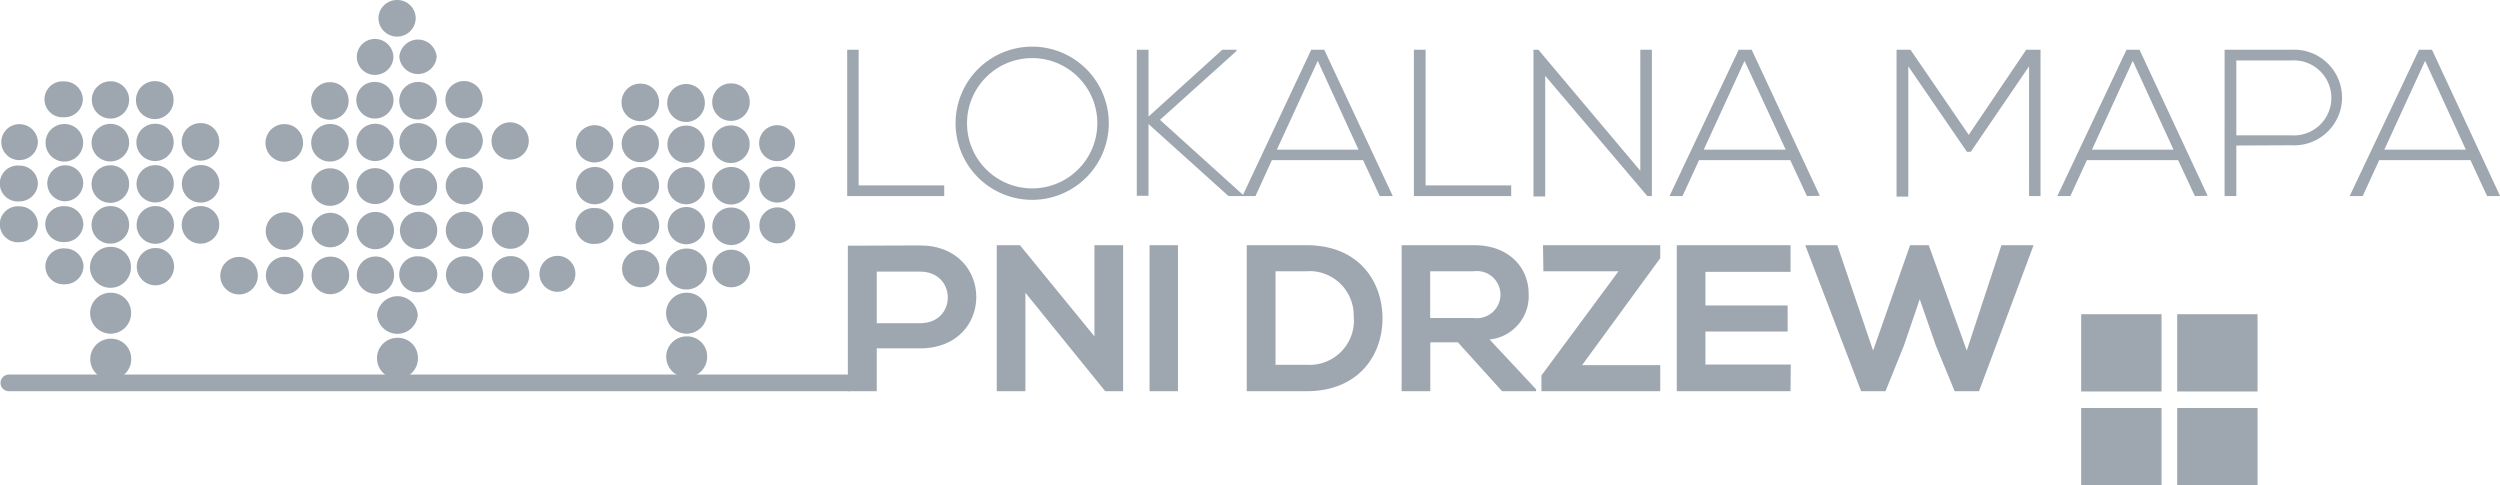 <svg xmlns="http://www.w3.org/2000/svg" xmlns:xlink="http://www.w3.org/1999/xlink" viewBox="0 0 191.9 37.25" xmlns:v="https://vecta.io/nano"><path d="M.68 29.39h64.49" fill="none" stroke="#9ea7b0" stroke-width="1.28" stroke-linecap="round" stroke-linejoin="round"/><g fill="#9ea7b0"><path d="M84.01 18.82h2.2v11.21h-1.37l-6.13-7.56v7.56h-2.2V18.82h1.78l5.72 7v-7zm4.23 11.21V18.82h2.18v11.21h-2.18zm17.88-5.7c.05 2.83-1.75 5.7-5.84 5.7H95.7V18.82h4.58c4 0 5.79 2.74 5.84 5.51zM97.91 28h2.4a3.4 3.4 0 0 0 3.61-3.16 3.13 3.13 0 0 0-.01-.53c.05-1.88-1.42-3.44-3.3-3.5l-.33.01h-2.37V28zm20 2.03h-2.61l-3.39-3.75h-2.12v3.75h-2.2V18.82h5.55c2.75 0 4.2 1.78 4.2 3.72.1 1.79-1.22 3.34-3 3.52l3.57 3.82v.15zm-8.13-9.21v3.59h3.35c.99.13 1.9-.57 2.03-1.56s-.57-1.9-1.56-2.03a1.85 1.85 0 0 0-.47 0h-3.35zm8.66-2h9v1l-6 8.21h6v2h-9.12v-1.21l5.92-8h-5.77l-.03-2zm19 11.21h-8.73V18.82h8.73v2.05h-6.53v2.58h6.31v2h-6.31v2.53h6.55l-.02 2.05zm14.47 0h-1.87l-1.45-3.52-1.23-3.54-1.22 3.57-1.41 3.49h-1.87l-4.29-11.21h2.46l2.75 8.09 2.84-8.09h1.43l2.92 8.09 2.66-8.09h2.47l-4.19 11.21h0zm7.84-5.91h6.17v5.93h-6.17v-5.93zm7.37 0h6.17v5.93h-6.17v-5.93zm-7.37 7.2h6.17v5.93h-6.17v-5.93zm7.37 0h6.17v5.93h-6.17v-5.93zM65.91 3.82v10.41h6.57v.82h-7.45V3.82h.88zm19.2 5.64a5.88 5.88 0 0 1-11.76 0 5.88 5.88 0 0 1 11.76 0zm-10.88 0c0 2.76 2.24 5 5 5s5-2.24 5-5-2.24-5-5-5-5 2.24-5 5zm21.21 5.59H94.3l-6.14-5.53v5.51h-.9V3.82h.9v5.13l5.66-5.13h1.09v.1L89.04 9.2l6.4 5.78v.07z"/><path d="M105.91 15.05l-1.28-2.76h-7l-1.26 2.76h-1l5.28-11.23h1l5.26 11.23h-1zm-1.63-3.56l-3.13-6.82-3.14 6.82h6.27zm5.15-7.67v10.41H116v.82h-7.47V3.82h.9zm8.66 0l7.82 9.29V3.82h.89v11.23h-.35l-7.84-9.23v9.26h-.9V3.82h.38zm20.61 11.23l-1.28-2.76h-7l-1.27 2.76h-1l5.31-11.23h1l5.23 11.21-.99.02h0zm-1.63-3.56l-3.16-6.82-3.13 6.82h6.29 0zm18.68-6.4l-4.47 6.56h-.3l-4.5-6.56v10h-.9V3.82h1.07l4.47 6.53 4.41-6.53h1.1v11.23h-.88V5.09h0zm12.73 9.96l-1.29-2.76h-7l-1.27 2.76h-1l5.31-11.23h1l5.23 11.21c0 0-.98.02-.98.02zm-1.64-3.56l-3.13-6.82-3.13 6.82h6.26 0zm4.82-.32v3.88h-.9V3.82h5.15c2.02-.11 3.75 1.45 3.86 3.47s-1.45 3.75-3.47 3.86a2.41 2.41 0 0 1-.38 0l-4.26.02zm0-6.53v5.75h4.25c1.59.09 2.95-1.12 3.04-2.71s-1.12-2.95-2.71-3.04a1.93 1.93 0 0 0-.34 0h-4.24 0zm19.25 10.41l-1.28-2.76h-7l-1.27 2.76h-1l5.32-11.23h1l5.23 11.23h-1zm-1.63-3.56l-3.13-6.82-3.13 6.82h6.26 0z"/><g fill-rule="evenodd"><use xlink:href="#B"/><use xlink:href="#C"/><use xlink:href="#C" x="-0.01" y="-3.52"/><path d="M13.35 17.18a1.44 1.44 0 0 1-1.33 1.53 1.44 1.44 0 0 1-1.53-1.33v-.06a1.43 1.43 0 0 1 1.36-1.5h.06c.77-.02 1.41.59 1.44 1.36zm-6.95.02a1.42 1.42 0 0 1-1.43 1.38 1.38 1.38 0 0 1-1.49-1.26 1.38 1.38 0 0 1 1.26-1.49c.08-.01.16-.01.23 0A1.41 1.41 0 0 1 6.4 17.2zm10.43.01a1.44 1.44 0 0 1-1.39 1.49c-.8.03-1.46-.59-1.49-1.39a1.44 1.44 0 0 1 1.39-1.49h.05a1.41 1.41 0 0 1 1.44 1.38v.01zm-6.92-6.33a1.44 1.44 0 0 1-1.37 1.51c-.8.04-1.47-.57-1.51-1.37-.03-.79.58-1.47 1.37-1.51h.05c.78-.02 1.43.59 1.46 1.37zm-3.53.01a1.44 1.44 0 0 1-1.37 1.51c-.8.04-1.47-.57-1.51-1.37s.57-1.47 1.37-1.51h.04a1.42 1.42 0 0 1 1.47 1.37z"/><use xlink:href="#D"/><use xlink:href="#E"/><path d="M13.32 7.6a1.45 1.45 0 0 1-1.34 1.54 1.45 1.45 0 0 1-1.54-1.34v-.06a1.44 1.44 0 0 1 1.37-1.51h.1c.76 0 1.39.61 1.41 1.37zm.04 12.81c.03.79-.58 1.46-1.37 1.49s-1.46-.58-1.49-1.37.58-1.46 1.37-1.49h.04c.77-.03 1.42.58 1.45 1.35v.02zm-6.95.02a1.41 1.41 0 0 1-1.43 1.39 1.38 1.38 0 0 1-1.49-1.26 1.38 1.38 0 0 1 1.26-1.49c.08-.01.16-.01.23 0a1.41 1.41 0 0 1 1.43 1.36z"/><use xlink:href="#E" x="-6.92" y="6.37"/><use xlink:href="#F"/><use xlink:href="#G"/><path d="M9.91 14.06c.04.8-.57 1.47-1.37 1.51S7.07 15 7.03 14.2h0a1.44 1.44 0 0 1 1.37-1.51h.07c.77-.02 1.42.6 1.44 1.37zm-3.52.01a1.42 1.42 0 0 1-1.43 1.38c-.76-.03-1.36-.67-1.33-1.43s.67-1.36 1.43-1.33c.74.03 1.33.64 1.33 1.38zm-3.48.01a1.42 1.42 0 0 1-1.43 1.38A1.38 1.38 0 0 1-.01 14.2a1.38 1.38 0 0 1 1.26-1.49c.08-.01.16-.01.23 0a1.41 1.41 0 0 1 1.43 1.37z"/><use xlink:href="#E" x="0.01" y="3.22"/><path d="M13.33 10.87c.03.79-.58 1.46-1.37 1.49s-1.46-.58-1.49-1.37.58-1.46 1.37-1.49h.07c.77-.01 1.4.6 1.42 1.37zM9.91 7.61c.03.79-.58 1.46-1.37 1.49s-1.45-.58-1.49-1.37.58-1.46 1.37-1.49c.78-.04 1.44.55 1.49 1.32v.05zm-3.55.01A1.41 1.41 0 0 1 4.92 9c-.77.06-1.44-.5-1.5-1.26a1.38 1.38 0 0 1 1.26-1.49c.08-.01.16-.01.23 0a1.41 1.41 0 0 1 1.45 1.37zm3.71 19.87c.04.87-.62 1.6-1.49 1.65-.87.04-1.6-.62-1.65-1.49s.62-1.6 1.49-1.65h.08a1.53 1.53 0 0 1 1.57 1.49zm44.21-.13c.02.87-.67 1.58-1.54 1.6s-1.58-.67-1.6-1.54.67-1.58 1.54-1.6h.03a1.53 1.53 0 0 1 1.57 1.49v.05z"/><use xlink:href="#C" x="44.2" y="-3.39"/><use xlink:href="#H"/><path d="M50.61 20.56c.03.79-.58 1.46-1.37 1.49s-1.46-.58-1.49-1.37.58-1.46 1.37-1.49h.06c.77-.02 1.41.58 1.43 1.35v.02zm6.95-3.25c.03.79-.58 1.47-1.38 1.5-.79.03-1.47-.58-1.5-1.38s.58-1.47 1.38-1.5h.06a1.41 1.41 0 0 1 1.44 1.38z"/><use xlink:href="#I"/><use xlink:href="#I" x="-3.51" y="0.01"/><path d="M47.09 17.34c-.01.77-.63 1.39-1.4 1.38h-.02a1.38 1.38 0 0 1-1.49-1.26 1.38 1.38 0 0 1 1.26-1.49c.08-.01.16-.01.23 0 .77-.02 1.4.59 1.42 1.36v.01zm13.96-.05c-.01.77-.64 1.4-1.41 1.39-.77-.02-1.37-.66-1.35-1.42s.66-1.36 1.42-1.34c.74.02 1.33.63 1.34 1.37zm-3.5-3.11c.04.79-.57 1.47-1.36 1.52-.79.04-1.47-.57-1.52-1.36-.04-.79.57-1.47 1.36-1.52h.08c.77-.02 1.41.59 1.44 1.36z"/><use xlink:href="#J"/><path d="M50.59 14.2a1.43 1.43 0 0 1-2.86.1 1.43 1.43 0 0 1 1.38-1.48h.05a1.42 1.42 0 0 1 1.43 1.38zm-3.51.02a1.43 1.43 0 0 1-2.86.06 1.43 1.43 0 0 1 1.4-1.46h.03c.77-.02 1.41.6 1.43 1.37v.03z"/><use xlink:href="#B" x="16.87" y="-6.85"/><use xlink:href="#H" x="-0.03" y="-9.54"/><use xlink:href="#J" x="-0.01" y="-3.18"/><use xlink:href="#I" x="-3.53" y="-6.3"/><use xlink:href="#I" x="-7.04" y="-6.28"/><use xlink:href="#B" x="16.86" y="-10.03"/><path d="M57.55 7.82c.01.8-.62 1.45-1.42 1.46s-1.45-.62-1.46-1.42.62-1.45 1.42-1.46h.02a1.41 1.41 0 0 1 1.44 1.38v.04zm-3.45 0a1.45 1.45 0 0 1-1.34 1.54 1.45 1.45 0 0 1-1.54-1.34v-.06a1.44 1.44 0 0 1 1.37-1.51h.07c.77-.01 1.41.6 1.44 1.37zm-3.51 0c.02.8-.6 1.46-1.4 1.48s-1.46-.6-1.48-1.4.6-1.46 1.4-1.48h.04a1.41 1.41 0 0 1 1.44 1.38v.02zm3.68 16.15c.04.87-.63 1.6-1.5 1.64s-1.6-.63-1.64-1.5.63-1.6 1.5-1.64h.07c.85-.02 1.55.65 1.57 1.5z"/><use xlink:href="#C" x="22.02" y="3.46"/><path d="M33.56 17.64a1.43 1.43 0 0 1-2.86.1 1.43 1.43 0 0 1 1.38-1.48h.04a1.41 1.41 0 0 1 1.44 1.38zm-3.32.01a1.43 1.43 0 0 1-2.86.1 1.43 1.43 0 0 1 1.38-1.48h.05c.77-.02 1.41.6 1.43 1.38h0z"/><use xlink:href="#G" x="23.75" y="6.99"/><path d="M37.08 17.63a1.43 1.43 0 0 1-2.86.1h0a1.43 1.43 0 0 1 1.38-1.48h.05a1.42 1.42 0 0 1 1.43 1.38z"/><use xlink:href="#H" x="-24.02" y="-6.27"/><use xlink:href="#I" x="-17.04" y="-3.06"/><use xlink:href="#H" x="-16.94" y="0.49"/><path d="M40.61 17.62a1.43 1.43 0 0 1-2.86.1 1.43 1.43 0 0 1 1.38-1.48h.05c.77-.02 1.41.6 1.43 1.38h0z"/><use xlink:href="#K"/><use xlink:href="#K" x="3.5" y="-0.01"/><use xlink:href="#H" x="-30.77" y="0.53"/><use xlink:href="#H" x="-34.29" y="-2.87"/><use xlink:href="#L"/></g><ellipse transform="matrix(1 -.003 .003 1 -.045 .091)" cx="28.8" cy="14.28" rx="1.43" ry="1.38"/><g fill-rule="evenodd"><use xlink:href="#H" x="-30.79" y="-6.25"/><path d="M30.22 10.88a1.43 1.43 0 1 1-2.86.1 1.43 1.43 0 0 1 1.38-1.48h.04a1.41 1.41 0 0 1 1.44 1.38zm3.32-.06a1.45 1.45 0 0 1-1.34 1.54 1.45 1.45 0 0 1-1.54-1.34v-.06a1.44 1.44 0 0 1 1.37-1.51h.07c.77-.01 1.41.6 1.44 1.37zm3.52 0c-.01.77-.65 1.39-1.42 1.38-.77.03-1.41-.57-1.44-1.34v-.04a1.43 1.43 0 0 1 2.86 0z"/><use xlink:href="#H" x="-30.8" y="-9.65"/><path d="M40.59 10.82a1.43 1.43 0 0 1-2.86 0h0 0a1.43 1.43 0 0 1 2.86 0z"/><use xlink:href="#H" x="-34.31" y="-9.64"/><use xlink:href="#H" x="-24.04" y="-12.88"/><path d="M37.05 7.65a1.43 1.43 0 0 1-2.86 0h0 0a1.43 1.43 0 0 1 2.86 0zm-6.84.02a1.43 1.43 0 0 1-2.86 0c.01-.77.63-1.39 1.4-1.38.8-.02 1.44.6 1.46 1.38z"/><use xlink:href="#H" x="-30.81" y="-12.86"/><use xlink:href="#L" x="6.73" y="-13.3"/><use xlink:href="#D" x="27.29" y="-6.54"/><path d="M31.91 1.38a1.43 1.43 0 0 1-2.86 0A1.42 1.42 0 0 1 30.5 0a1.41 1.41 0 0 1 1.41 1.38z"/><use xlink:href="#F" x="30.66" y="3.84"/><use xlink:href="#G" x="16.91" y="7.01"/><path d="M32.07 24.18c-.07.86-.83 1.51-1.69 1.44-.77-.06-1.38-.67-1.44-1.44.07-.86.83-1.51 1.69-1.44.77.06 1.38.67 1.44 1.44z"/></g><path d="M70.63 26.74H67.3v3.29h-2.22V18.86l5.54-.02c5.75 0 5.77 7.9.01 7.9zm-3.33-1.93h3.33c2.84 0 2.82-3.96 0-3.96H67.3v3.96z"/></g><defs ><path id="B" d="M44.17 21.02c-.01.77-.63 1.39-1.4 1.38h-.02c-.76-.02-1.36-.66-1.34-1.42s.66-1.36 1.42-1.34c.75.02 1.34.63 1.34 1.38z"/><path id="C" d="M10.06 23.97c.04.87-.63 1.6-1.5 1.64s-1.6-.63-1.64-1.5.63-1.6 1.5-1.64h.07a1.53 1.53 0 0 1 1.57 1.49v.01z"/><path id="D" d="M2.91 10.91a1.42 1.42 0 0 1-1.43 1.38c-.76 0-1.38-.62-1.38-1.38s.62-1.38 1.38-1.38a1.42 1.42 0 0 1 1.43 1.38z"/><path id="E" d="M16.83 10.82c.04.8-.57 1.47-1.37 1.51s-1.47-.57-1.51-1.37a1.44 1.44 0 0 1 1.37-1.51h.07c.77-.02 1.42.6 1.44 1.37z"/><path id="F" d="M2.91 17.21a1.42 1.42 0 0 1-1.43 1.38 1.38 1.38 0 0 1-1.49-1.26 1.38 1.38 0 0 1 1.26-1.49c.08-.01.16-.01.23 0a1.41 1.41 0 0 1 1.43 1.37z"/><path id="G" d="M13.34 14.05c.03.79-.58 1.46-1.37 1.49s-1.46-.58-1.49-1.37.58-1.46 1.37-1.49h.06c.77-.02 1.41.6 1.43 1.37z"/><path id="H" d="M57.57 20.54c.04.8-.57 1.47-1.37 1.51s-1.47-.57-1.51-1.37h0a1.44 1.44 0 0 1 1.37-1.51h.07c.77-.02 1.42.6 1.44 1.37z"/><path id="I" d="M54.11 17.32a1.43 1.43 0 0 1-2.86 0 1.43 1.43 0 0 1 2.86 0z"/><path id="J" d="M54.1 14.19c.03.79-.58 1.46-1.37 1.49s-1.46-.58-1.49-1.37.58-1.46 1.37-1.49h.06c.77-.02 1.41.58 1.43 1.35v.02z"/><path id="K" d="M19.79 21.1c.03.79-.58 1.47-1.38 1.5-.79.03-1.47-.58-1.5-1.38-.03-.79.58-1.47 1.38-1.5h.06c.78-.01 1.42.6 1.44 1.38z"/><path id="L" d="M26.79 17.66a1.45 1.45 0 0 1-1.55 1.32c-.7-.06-1.26-.61-1.32-1.32a1.45 1.45 0 0 1 1.55-1.32c.71.06 1.26.62 1.32 1.32z"/></defs></svg>